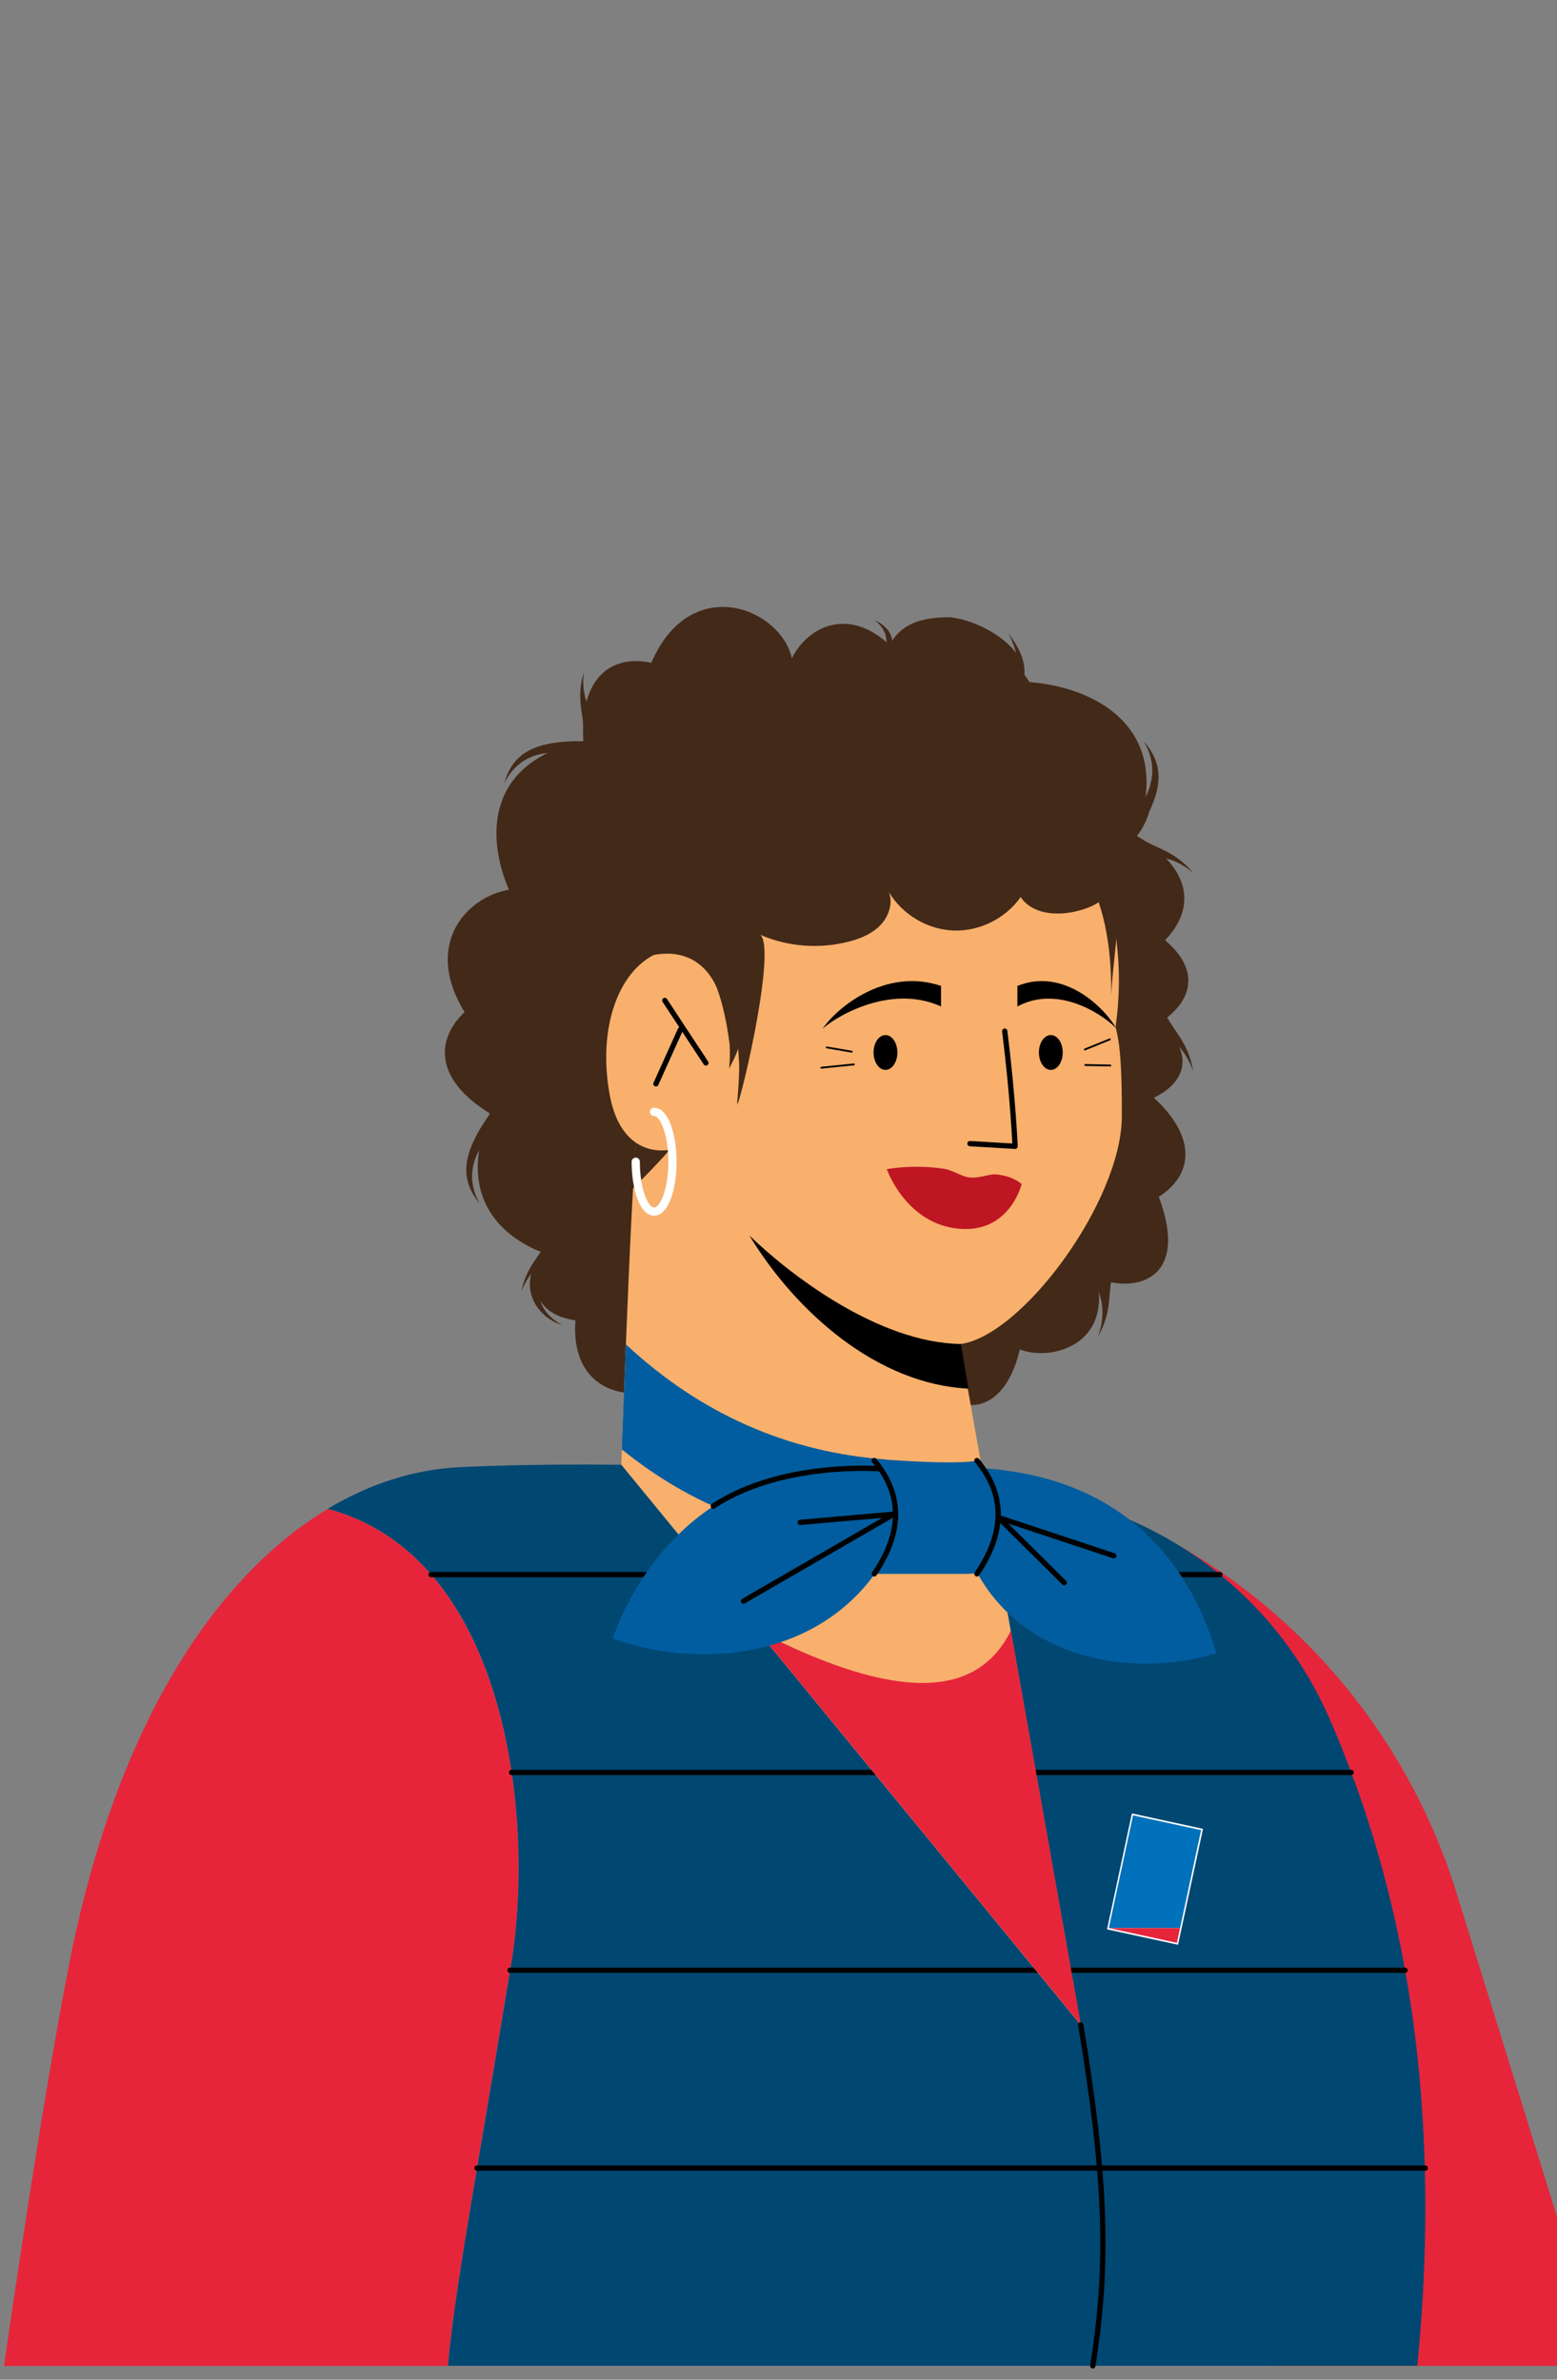 <svg width="195" height="298" viewBox="0 0 195 298" fill="none" xmlns="http://www.w3.org/2000/svg">
<rect x="0" y="0" width="195" height="298" fill="#808080" stroke="none"/>
<g clip-path="url(#clip0_4977_146328)">
<path d="M77.276 154.802C86.016 177.798 98.762 236.1 103.299 244.751" stroke="black" stroke-width="0.66" stroke-linecap="round" stroke-linejoin="round"/>
<path d="M97.193 128.622C95.427 124.319 93.645 120.017 91.879 115.7C91.742 115.256 91.62 114.812 91.498 114.368C89.108 112.821 86.549 110.892 83.869 108.182C81.92 106.207 84.25 103.497 90.143 102.089C90.143 101.798 90.174 101.507 90.189 101.216C88.133 101.476 86.047 101.89 83.793 102.518C81.707 96.883 74.611 95.276 72.281 103.375C67.942 102.594 67.881 106.713 67.82 111.796C61.851 109.346 51.664 116.144 58.181 126.738C54.465 130.29 54.511 135.22 61.348 139.431C56.034 152.215 65.81 157.635 74.261 158.262C72.19 165.259 85.773 165.03 92.351 163.652C93.158 163.728 97.818 164.019 100.163 164.157C99.523 162.595 98.883 161.049 98.244 159.487C97.361 156.548 96.797 153.623 96.569 150.699C96.082 150.592 95.64 150.485 95.275 150.362C93.493 149.75 94.483 148.081 96.508 145.876C96.615 143.565 96.934 141.237 97.452 138.926C97.604 136.231 98.016 133.613 98.686 131.071C98.168 130.275 97.65 129.464 97.163 128.637" fill="#432918"/>
<path d="M85.56 110.173C87.813 113.434 89.595 118.119 88.605 122.038C89.077 120.232 87.097 115.225 86.61 114.46C86.138 113.694 85.56 110.173 85.56 110.173Z" fill="#432918"/>
<path d="M61.546 139.216C57.739 144.483 57.572 147.683 60.054 150.684C58.044 147.071 59.856 144.223 60.358 143.473C60.861 142.722 61.546 139.216 61.546 139.216Z" fill="#432918"/>
<path d="M83.306 101.507C81.509 98.246 78.037 96.409 74.078 96.883C78.342 97.098 79.865 99.073 80.671 100.037C81.25 100.726 83.306 101.507 83.306 101.507Z" fill="#432918"/>
<path d="M75.906 157.757C75.205 159.181 74.124 160.329 75.906 164.126C73.987 161.386 73.972 160.008 74.231 158.217C74.428 156.854 75.906 157.757 75.906 157.757Z" fill="#432918"/>
<path d="M84.829 163.713C84.677 165.305 84.067 166.76 87.067 169.669C84.311 167.786 83.808 166.499 83.428 164.739C83.138 163.391 84.829 163.713 84.829 163.713Z" fill="#432918"/>
<path d="M72.297 103.375C69.403 102.563 67.896 103.957 67.744 106.483C68.368 104.263 69.876 104.079 70.21 103.88C70.546 103.681 72.297 103.375 72.297 103.375Z" fill="#432918"/>
<path d="M104.441 143.427L105.69 155.675C105.781 156.073 105.858 156.456 105.964 156.854C104.624 159.242 103.315 161.998 102.233 165.397C101.442 167.862 104.639 168.628 110.304 166.545C110.441 166.744 110.593 166.959 110.73 167.158C108.857 168.061 106.893 168.842 104.7 169.577C105.446 174.798 100.117 179.712 94.513 175.012C91.163 177.86 89.275 174.89 86.96 171.2C82.971 176.13 71.246 176.512 72.068 165.336C67.317 164.693 65.14 161.064 69.099 154.389C58.851 147.836 64.759 138.711 71.688 133.797C66.784 129.77 78.464 122.788 84.692 120.339C85.346 119.864 89.184 117.2 91.118 115.853C91.27 117.338 91.422 118.808 91.574 120.293C92.123 122.911 92.96 125.345 94.072 127.611C93.706 127.948 93.371 128.254 93.112 128.53C91.864 129.923 93.463 130.612 96.158 131.163C97.284 132.801 98.594 134.332 100.071 135.756C101.396 137.655 102.919 139.354 104.639 140.855C104.548 141.712 104.472 142.569 104.441 143.442" fill="#432918"/>
<path d="M102.781 163.055C103.254 159.487 102.66 155.124 100.071 152.766C101.289 153.838 101.822 158.553 101.761 159.365C101.7 160.176 102.781 163.07 102.781 163.07" fill="#432918"/>
<path d="M69.327 154.42C63.724 152.567 62.155 150.316 62.917 146.81C62.81 150.515 65.627 151.648 66.404 151.924C67.165 152.2 69.327 154.42 69.327 154.42Z" fill="#432918"/>
<path d="M104.731 170.587C104.655 173.91 102.523 177.094 98.944 178.824C102.477 176.436 102.888 174.17 103.147 173.052C103.33 172.241 104.731 170.587 104.731 170.587Z" fill="#432918"/>
<path d="M67.439 157.665C64.972 161.064 67.043 164.922 70.439 165.933C67.18 164.234 67.256 161.539 67.744 160.023C68.002 159.212 67.439 157.65 67.439 157.65" fill="#432918"/>
<path d="M73.271 133.291C72.038 132.618 70.606 132.342 70.424 128.637C70.013 131.653 70.622 132.679 71.642 133.842C72.418 134.73 73.271 133.291 73.271 133.291Z" fill="#432918"/>
<path d="M78.22 124.243C77.382 123.171 76.21 122.421 77.459 118.701C75.951 121.518 76.103 122.742 76.56 124.228C76.91 125.361 78.22 124.228 78.22 124.228" fill="#432918"/>
<path d="M69.084 154.374C68.109 156.93 65.977 158.217 65.307 161.723C66.724 158.033 69.586 156.9 71.231 156.64C72.114 156.502 69.084 154.374 69.084 154.374Z" fill="#432918"/>
<path d="M94.513 175.012C92.412 177.125 90.508 176.91 89.245 175.134C90.767 176.436 92.138 175.778 92.503 175.747C92.869 175.716 94.513 175.012 94.513 175.012Z" fill="#432918"/>
<path d="M111.69 106.912C111.69 106.912 119.121 108.871 120.126 109.162C126.506 109.101 143.149 119.527 139.921 125.651C147.672 127.81 151.326 134.087 144.52 137.471C150.108 142.646 149.24 147.254 145.129 149.872C149.255 160.942 141.368 161.845 137.317 159.993C139.312 168.429 131.622 170.511 127.724 168.98C125.409 178.901 117.75 176.895 116.836 171.261C110.654 171.705 105.964 167.296 99.782 165.458C112.816 168.75 120.034 165.673 117.826 162.35C109.497 149.811 100.741 150.179 100.208 137.15C99.934 130.336 119.501 123.661 114.933 120.997C113.212 119.987 109.436 119.145 106.695 117.062C108.355 118.119 110.746 118.502 110.746 118.502C107.883 116.741 95.335 108.489 89.945 99.348L111.674 106.912H111.69Z" fill="#432918"/>
<path d="M116.638 160.176C115.131 156.731 114.339 152.031 115.984 148.571C115.207 150.163 116.136 155.185 116.44 155.981C116.745 156.777 116.638 160.176 116.638 160.176Z" fill="#432918"/>
<path d="M134.363 117.675C135.277 116.481 136.495 115.608 135.536 111.75C136.815 114.643 136.571 115.945 136.008 117.552C135.566 118.777 134.363 117.675 134.363 117.675Z" fill="#432918"/>
<path d="M127.16 110.494C127.587 109.055 128.424 107.8 126.171 104.538C128.379 106.804 128.622 108.09 128.653 109.805C128.668 111.107 127.16 110.494 127.16 110.494Z" fill="#432918"/>
<path d="M142.22 104.615C147.367 91.127 137.012 85.768 128.165 85.37C129.17 81.588 123.369 77.807 119.06 77.301C111.004 77.194 111.446 81.818 109.482 84.712C105.888 90.974 108.522 99.716 102.477 103.36C101.244 104.431 99.965 105.396 98.64 106.299C96.005 109.422 93.965 112.622 94.681 115.21C98.442 129.05 107.73 126.478 119.714 137.854C122.882 140.87 115.907 145.953 101.137 145.647C108.218 146.075 113.456 145.769 119.958 143.748C122.303 149.551 129.749 151.021 131.927 142.508C136.464 143.182 135.307 135.006 135.216 129.709C141.52 132.067 154.676 125.146 145.905 117.736C149.666 113.908 149.484 108.779 142.22 104.6" fill="#432918"/>
<path d="M117.887 135.848C115.435 132.526 113.441 127.688 114.339 123.569C113.897 125.468 116.121 130.627 116.654 131.408C117.171 132.189 117.887 135.848 117.887 135.848Z" fill="black"/>
<path d="M142.038 104.829C145.844 99.226 145.921 95.888 143.241 92.826C145.449 96.531 143.652 99.547 143.149 100.343C142.647 101.14 142.038 104.829 142.038 104.829Z" fill="#432918"/>
<path d="M120.506 144.82C122.47 148.158 126.155 149.98 130.267 149.352C125.82 149.26 124.161 147.239 123.308 146.274C122.684 145.57 120.521 144.835 120.521 144.835" fill="black"/>
<path d="M126.49 85.936C127.176 84.421 128.272 83.196 126.292 79.307C128.379 82.094 128.44 83.548 128.226 85.416C128.059 86.84 126.49 85.952 126.49 85.952" fill="#432918"/>
<path d="M141.931 104.324C144.245 106.284 146.834 106.177 149.423 109.3C146.088 106.483 142.936 107.218 141.352 108.06C140.499 108.504 141.931 104.324 141.931 104.324Z" fill="#432918"/>
<path d="M145.54 126.004C146.53 128.882 148.799 130.122 149.423 134.133C147.991 130 144.916 129.004 143.134 128.913C142.175 128.867 145.54 126.004 145.54 126.004Z" fill="#432918"/>
<path d="M139.586 158.569C138.566 161.432 139.54 163.835 137.515 167.357C138.992 163.238 137.226 160.528 135.901 159.319C135.185 158.676 139.586 158.584 139.586 158.584" fill="#432918"/>
<path d="M131.942 142.539C134.987 143.304 136.51 141.804 136.586 139.155C136.008 141.482 134.439 141.727 134.104 141.942C133.769 142.156 131.942 142.523 131.942 142.523" fill="black"/>
<path d="M75.692 139.875C75.692 139.875 71.505 132.954 70.957 132.005C66.099 127.382 58.211 116.343 65.079 114.092C60.785 106.789 59.658 95.674 73.058 92.796C72.586 84.788 76.575 81.956 81.57 82.997C86.473 71.621 97.772 76.138 99.173 82.43C101.152 78.465 106.345 75.832 111.583 80.945C119.486 78.266 119.151 85.37 115.77 90.269C120.765 94.449 123.749 98.506 127.084 104.401C119.638 92.382 111.964 89.412 111.217 93.53C108.416 109.086 93.478 99.011 84.433 109.223C79.712 114.567 81.935 121.487 83.443 126.846C84.006 128.867 86.23 132.266 86.808 135.848C86.321 133.842 84.798 131.791 84.798 131.791C85.681 135.22 89.168 150.638 86.625 161.462L75.723 139.859L75.692 139.875Z" fill="#432918"/>
<path d="M110.532 96.072C109.162 99.777 106.36 103.895 102.629 105.304C104.365 104.676 107.304 100.19 107.654 99.364C108.005 98.537 110.548 96.056 110.548 96.056" fill="#432918"/>
<path d="M73.317 92.826C66.876 92.688 64.18 94.372 63.145 98.108C64.942 94.403 68.277 94.281 69.175 94.265C70.073 94.265 73.317 92.826 73.317 92.826Z" fill="#432918"/>
<path d="M116.303 89.305C117.933 85.982 117.461 82.094 114.826 79.108C117.065 82.721 116.319 85.11 115.999 86.304C115.771 87.177 116.303 89.289 116.303 89.289" fill="#432918"/>
<path d="M66.388 115.149C64.835 115.378 63.282 115.149 61.211 118.762C62.353 115.638 63.465 114.827 65.064 114.031C66.282 113.418 66.388 115.149 66.388 115.149Z" fill="#432918"/>
<path d="M66.617 125.835C65.246 126.616 63.709 126.938 63.038 131.056C63.008 127.734 63.769 126.57 64.972 125.269C65.901 124.274 66.602 125.835 66.602 125.835" fill="#432918"/>
<path d="M73.058 92.78C73.408 89.902 71.977 87.881 73.119 84.176C72.616 88.325 74.84 90.468 76.332 91.295C77.124 91.739 73.058 92.78 73.058 92.78Z" fill="#432918"/>
<path d="M110.746 83.012C112.542 80.608 111.796 78.695 109.527 77.653C111.339 79.031 110.974 80.516 111.035 80.884C111.096 81.267 110.746 83.012 110.746 83.012Z" fill="#432918"/>
<path d="M200.8 296.285L182.405 237.004C175.933 216.166 160.889 199.11 141.063 190.169L159.762 296.27H200.8V296.285Z" fill="#E6253A"/>
<path d="M64.043 245.639C59.947 270.794 56.856 287.114 56.08 296.285H0.5C0.5 296.285 5.144 263.674 8.723 245.639C14.616 215.86 27.102 197.319 41.05 188.96C63.587 194.992 66.967 227.787 64.059 245.639" fill="#E6253A"/>
<path d="M177.502 296.285C178.339 287.788 178.659 279.536 178.446 271.513C178.218 262.985 177.411 254.718 175.979 246.741C174.441 238.167 172.203 229.9 169.233 221.969C168.381 219.688 167.482 217.437 166.508 215.217C163.386 208.067 158.651 201.928 152.803 197.181C145.616 191.333 136.769 187.597 127.267 186.602C125.881 186.464 124.709 186.342 123.871 186.234C103.117 183.861 77.291 182.82 57.633 183.724C52.09 183.984 46.456 185.699 41.05 188.944C46.38 190.368 50.644 193.293 54.009 197.166C59.628 203.642 62.719 212.752 64.089 221.938C65.353 230.466 65.14 239.055 64.074 245.623C64.013 245.991 63.952 246.358 63.891 246.71C62.338 256.218 60.937 264.455 59.749 271.482C57.876 282.598 56.567 290.728 56.11 296.255H177.517L177.502 296.285Z" fill="#004772"/>
<path d="M141.763 227.098L141.733 227.205L138.672 241.49L138.642 241.597L138.748 241.627L147.428 243.51L147.55 243.526L147.565 243.419L150.641 229.134L150.656 229.027L150.55 228.996L141.87 227.113L141.763 227.098Z" fill="white"/>
<path d="M141.9 227.327L138.87 241.444H147.793L150.428 229.18L141.9 227.327Z" fill="#0071BA"/>
<path d="M138.87 241.444L147.397 243.296L147.793 241.444H138.87Z" fill="#E6253A"/>
<path d="M178.507 271.498H178.431H59.734" stroke="black" stroke-width="0.66" stroke-linecap="round" stroke-linejoin="round"/>
<path d="M175.964 246.726H63.876" stroke="black" stroke-width="0.66" stroke-linecap="round" stroke-linejoin="round"/>
<path d="M169.218 221.954H64.074" stroke="black" stroke-width="0.66" stroke-linecap="round" stroke-linejoin="round"/>
<path d="M152.788 197.181H53.993" stroke="black" stroke-width="0.66" stroke-linecap="round" stroke-linejoin="round"/>
<path d="M120.217 168.321L135.353 253.585L77.809 183.417C77.839 182.82 77.855 182.177 77.885 181.519C77.885 181.412 77.885 181.32 77.885 181.213C78.022 177.707 78.174 173.466 78.357 169.026C78.357 168.811 78.372 168.582 78.388 168.367C78.829 157.329 79.362 145.249 79.91 140.196C82.666 114.766 84.418 82.354 115.527 86.717C128.683 88.555 142.616 107.463 139.753 128.3C139.616 129.311 140.56 129.28 140.5 139.859C140.439 150.424 127.983 167.372 120.202 168.321" fill="#F8B06C"/>
<path d="M120.354 168.306C109.969 168.153 98.929 159.61 93.858 154.726C99.736 164.387 109.908 173.343 121.283 173.894L120.339 168.306H120.354Z" fill="black"/>
<path d="M81.479 126.065C81.479 126.065 81.692 118.348 81.737 117.292C80.23 111.061 79.59 98.108 86.26 99.869C86.58 91.785 91.407 82.293 103.619 86.962C107.365 80.302 112.009 80.118 115.481 83.548C125.257 76.995 131.987 86.503 129.871 92.275C134.667 92.168 138.535 92.106 137.941 96.256C145.646 98.215 144.352 105.044 139.099 107.202C140.941 113.158 139.54 118.119 139.16 124.58C139.388 111.076 133.739 104.431 131.028 107.34C120.765 118.333 116.73 102.579 104.213 106.054C97.68 107.876 95.899 114.582 94.346 119.65C93.767 121.564 93.676 135.297 92.29 138.466C92.945 136.614 92.442 131.332 92.442 131.332C91.392 134.531 86.656 141.681 79.042 149.03L81.448 126.034L81.479 126.065Z" fill="#432918"/>
<path d="M131.957 109.132C128.957 111.382 124.587 113.219 120.856 112.408C122.577 112.806 127.237 110.754 127.937 110.265C128.638 109.775 131.957 109.116 131.957 109.116" fill="black"/>
<path d="M103.817 87.146C98.731 83.686 95.716 83.625 92.945 86.074C96.295 84.038 99.036 85.676 99.751 86.135C100.467 86.595 103.817 87.131 103.817 87.131" fill="#432918"/>
<path d="M140.058 106.713C143.073 104.906 144.702 101.538 144.124 97.771C144.063 101.829 142.235 103.36 141.352 104.156C140.713 104.738 140.058 106.713 140.058 106.713Z" fill="#432918"/>
<path d="M86.778 101.415C85.407 100.787 84.296 99.792 80.778 101.614C83.291 99.7 84.615 99.639 86.29 99.838C87.585 99.991 86.778 101.415 86.778 101.415Z" fill="#432918"/>
<path d="M81.448 110.096C79.956 110.004 78.555 109.468 75.906 112.408C77.596 109.729 78.799 109.193 80.443 108.779C81.707 108.458 81.448 110.081 81.448 110.081" fill="#432918"/>
<path d="M137.957 96.256C138.627 93.469 137.271 92.076 134.881 92.015C136.982 92.535 137.21 93.974 137.408 94.281C137.606 94.587 137.957 96.256 137.957 96.256Z" fill="#432918"/>
<path d="M91.376 130.734C89.884 119.481 86.214 117.644 82.255 119.405C77.52 121.502 74.779 128.668 76.378 137.195C78.311 147.453 87.615 144.315 89.671 140.043C91.803 135.603 91.376 130.75 91.376 130.75" fill="#F8B06C"/>
<path d="M83.26 125.284L88.407 133.108" stroke="black" stroke-width="0.66" stroke-linecap="round" stroke-linejoin="round"/>
<path d="M85.209 128.943L82.149 135.726" stroke="black" stroke-width="0.66" stroke-linecap="round" stroke-linejoin="round"/>
<path d="M94.879 204.209C110.213 212.032 121.846 213.793 126.597 204.209L135.368 253.569L94.879 204.209Z" fill="#E6253A"/>
<path d="M111.02 182.79V193.063C98.457 193.094 87.417 189.235 77.885 181.504C77.885 181.412 77.885 181.305 77.885 181.197C78.022 177.691 78.174 173.45 78.357 169.01C78.357 168.796 78.372 168.566 78.388 168.352C87.737 177.048 98.609 181.856 111.02 182.774" fill="#015D9F"/>
<path d="M135.353 253.569C138.551 272.845 138.886 283.578 136.86 296.27" stroke="black" stroke-width="0.66" stroke-linecap="round" stroke-linejoin="round"/>
<path d="M125.836 129.127C126.886 137.563 127.13 143.549 127.13 143.549L121.481 143.212" stroke="black" stroke-width="0.66" stroke-linecap="round" stroke-linejoin="round"/>
<path d="M117.857 123.462V126.034C111.263 123.049 104.152 127.688 103.025 128.836C104.685 126.31 110.822 121.089 117.857 123.462Z" fill="black"/>
<path d="M127.419 123.462V126.034C132.931 123.064 138.901 127.688 139.829 128.836C138.444 126.31 133.312 121.089 127.419 123.462Z" fill="black"/>
<path d="M111.065 146.412C111.065 146.412 114.354 145.769 118.252 146.366C119.334 146.535 120.43 147.362 121.481 147.453C122.805 147.561 123.871 146.979 124.8 147.071C126.932 147.27 127.952 148.28 127.952 148.28C127.952 148.28 126.49 154.374 120.217 153.884C113.471 153.348 111.065 146.412 111.065 146.412Z" fill="#BE1622"/>
<path d="M112.39 131.791C112.39 133 111.72 133.98 110.898 133.98C110.076 133.98 109.406 133 109.406 131.791C109.406 130.581 110.076 129.617 110.898 129.617C111.72 129.617 112.39 130.597 112.39 131.791Z" fill="black"/>
<path d="M133.099 131.791C133.099 133 132.429 133.98 131.607 133.98C130.784 133.98 130.115 133 130.115 131.791C130.115 130.581 130.784 129.617 131.607 129.617C132.429 129.617 133.099 130.597 133.099 131.791Z" fill="black"/>
<path d="M144.596 198.177C144.596 198.177 144.748 195.819 144.063 194.181" stroke="black" stroke-width="0.48" stroke-linecap="round" stroke-linejoin="round"/>
<path d="M107.304 185.071C92.579 182.039 80.946 193.201 76.728 205.189C88.635 209.43 104.594 207.347 111.507 193.92" fill="#015D9F"/>
<path d="M121.572 195.359C127.191 207.73 141.444 210.318 152.346 207.041C149.088 196.079 141.078 185.178 123.369 183.877" fill="#015D9F"/>
<path d="M109.497 197.089H121.298L130.084 196.339L122.775 182.79C122.775 182.79 121.755 183.555 111.02 182.79" fill="#015D9F"/>
<path d="M111.933 189.618L93.112 200.504" stroke="black" stroke-width="0.66" stroke-linecap="round" stroke-linejoin="round"/>
<path d="M100.223 190.644L111.933 189.618" stroke="black" stroke-width="0.66" stroke-linecap="round" stroke-linejoin="round"/>
<path d="M125.044 190.031L139.495 194.824" stroke="black" stroke-width="0.66" stroke-linecap="round" stroke-linejoin="round"/>
<path d="M109.497 197.09C112.862 192.129 113.228 187.383 109.497 182.897" stroke="black" stroke-width="0.66" stroke-linecap="round" stroke-linejoin="round"/>
<path d="M122.349 197.09C125.714 192.129 126.079 187.383 122.349 182.897" stroke="black" stroke-width="0.66" stroke-linecap="round" stroke-linejoin="round"/>
<path d="M89.336 188.608C97.924 182.927 110.273 183.938 110.273 183.938" stroke="black" stroke-width="0.66" stroke-linecap="round" stroke-linejoin="round"/>
<path d="M125.044 190.031L133.282 198.192" stroke="black" stroke-width="0.66" stroke-linecap="round" stroke-linejoin="round"/>
<path d="M138.413 106.804C139.921 107.723 140.088 110.05 139.099 111.52C138.124 113.005 136.373 113.771 134.637 114.153C132.201 114.705 129.201 114.429 127.831 112.331C125.958 115.011 122.668 116.649 119.41 116.526C116.151 116.404 112.999 114.521 111.324 111.704C111.857 113.097 111.324 114.735 110.289 115.822C109.268 116.909 107.837 117.506 106.406 117.889C102.721 118.869 98.716 118.578 95.214 117.062C97.437 118.915 92.077 140.824 92.336 137.946C93.341 126.647 90.95 127.489 90.158 124.718C89.823 123.539 87.92 118.318 81.631 119.634C75.068 121.012 88.148 109.499 92.732 104.569C96.249 100.787 101.183 98.537 106.208 97.45C111.248 96.347 116.456 96.302 121.603 96.332C125.577 96.347 129.947 96.562 132.886 99.256" fill="#432918"/>
<path d="M81.92 139.232C83.184 139.232 84.219 142.034 84.219 145.478C84.219 148.923 83.199 151.725 81.92 151.725C80.641 151.725 79.621 148.923 79.621 145.478" stroke="white" stroke-width="1.03" stroke-linecap="round" stroke-linejoin="round"/>
<path d="M103.543 131.163L106.665 131.699" stroke="black" stroke-width="0.23" stroke-linecap="round" stroke-linejoin="round"/>
<path d="M135.87 131.423L138.992 130.153" stroke="black" stroke-width="0.23" stroke-linecap="round" stroke-linejoin="round"/>
<path d="M106.939 133.291L102.873 133.705" stroke="black" stroke-width="0.23" stroke-linecap="round" stroke-linejoin="round"/>
<path d="M135.931 133.368L139.053 133.429" stroke="black" stroke-width="0.23" stroke-linecap="round" stroke-linejoin="round"/>
</g>
<defs>
<clipPath id="clip0_4977_146328">
<rect width="201" height="222" fill="white" transform="translate(0.5 76)"/>
</clipPath>
</defs>
</svg>

